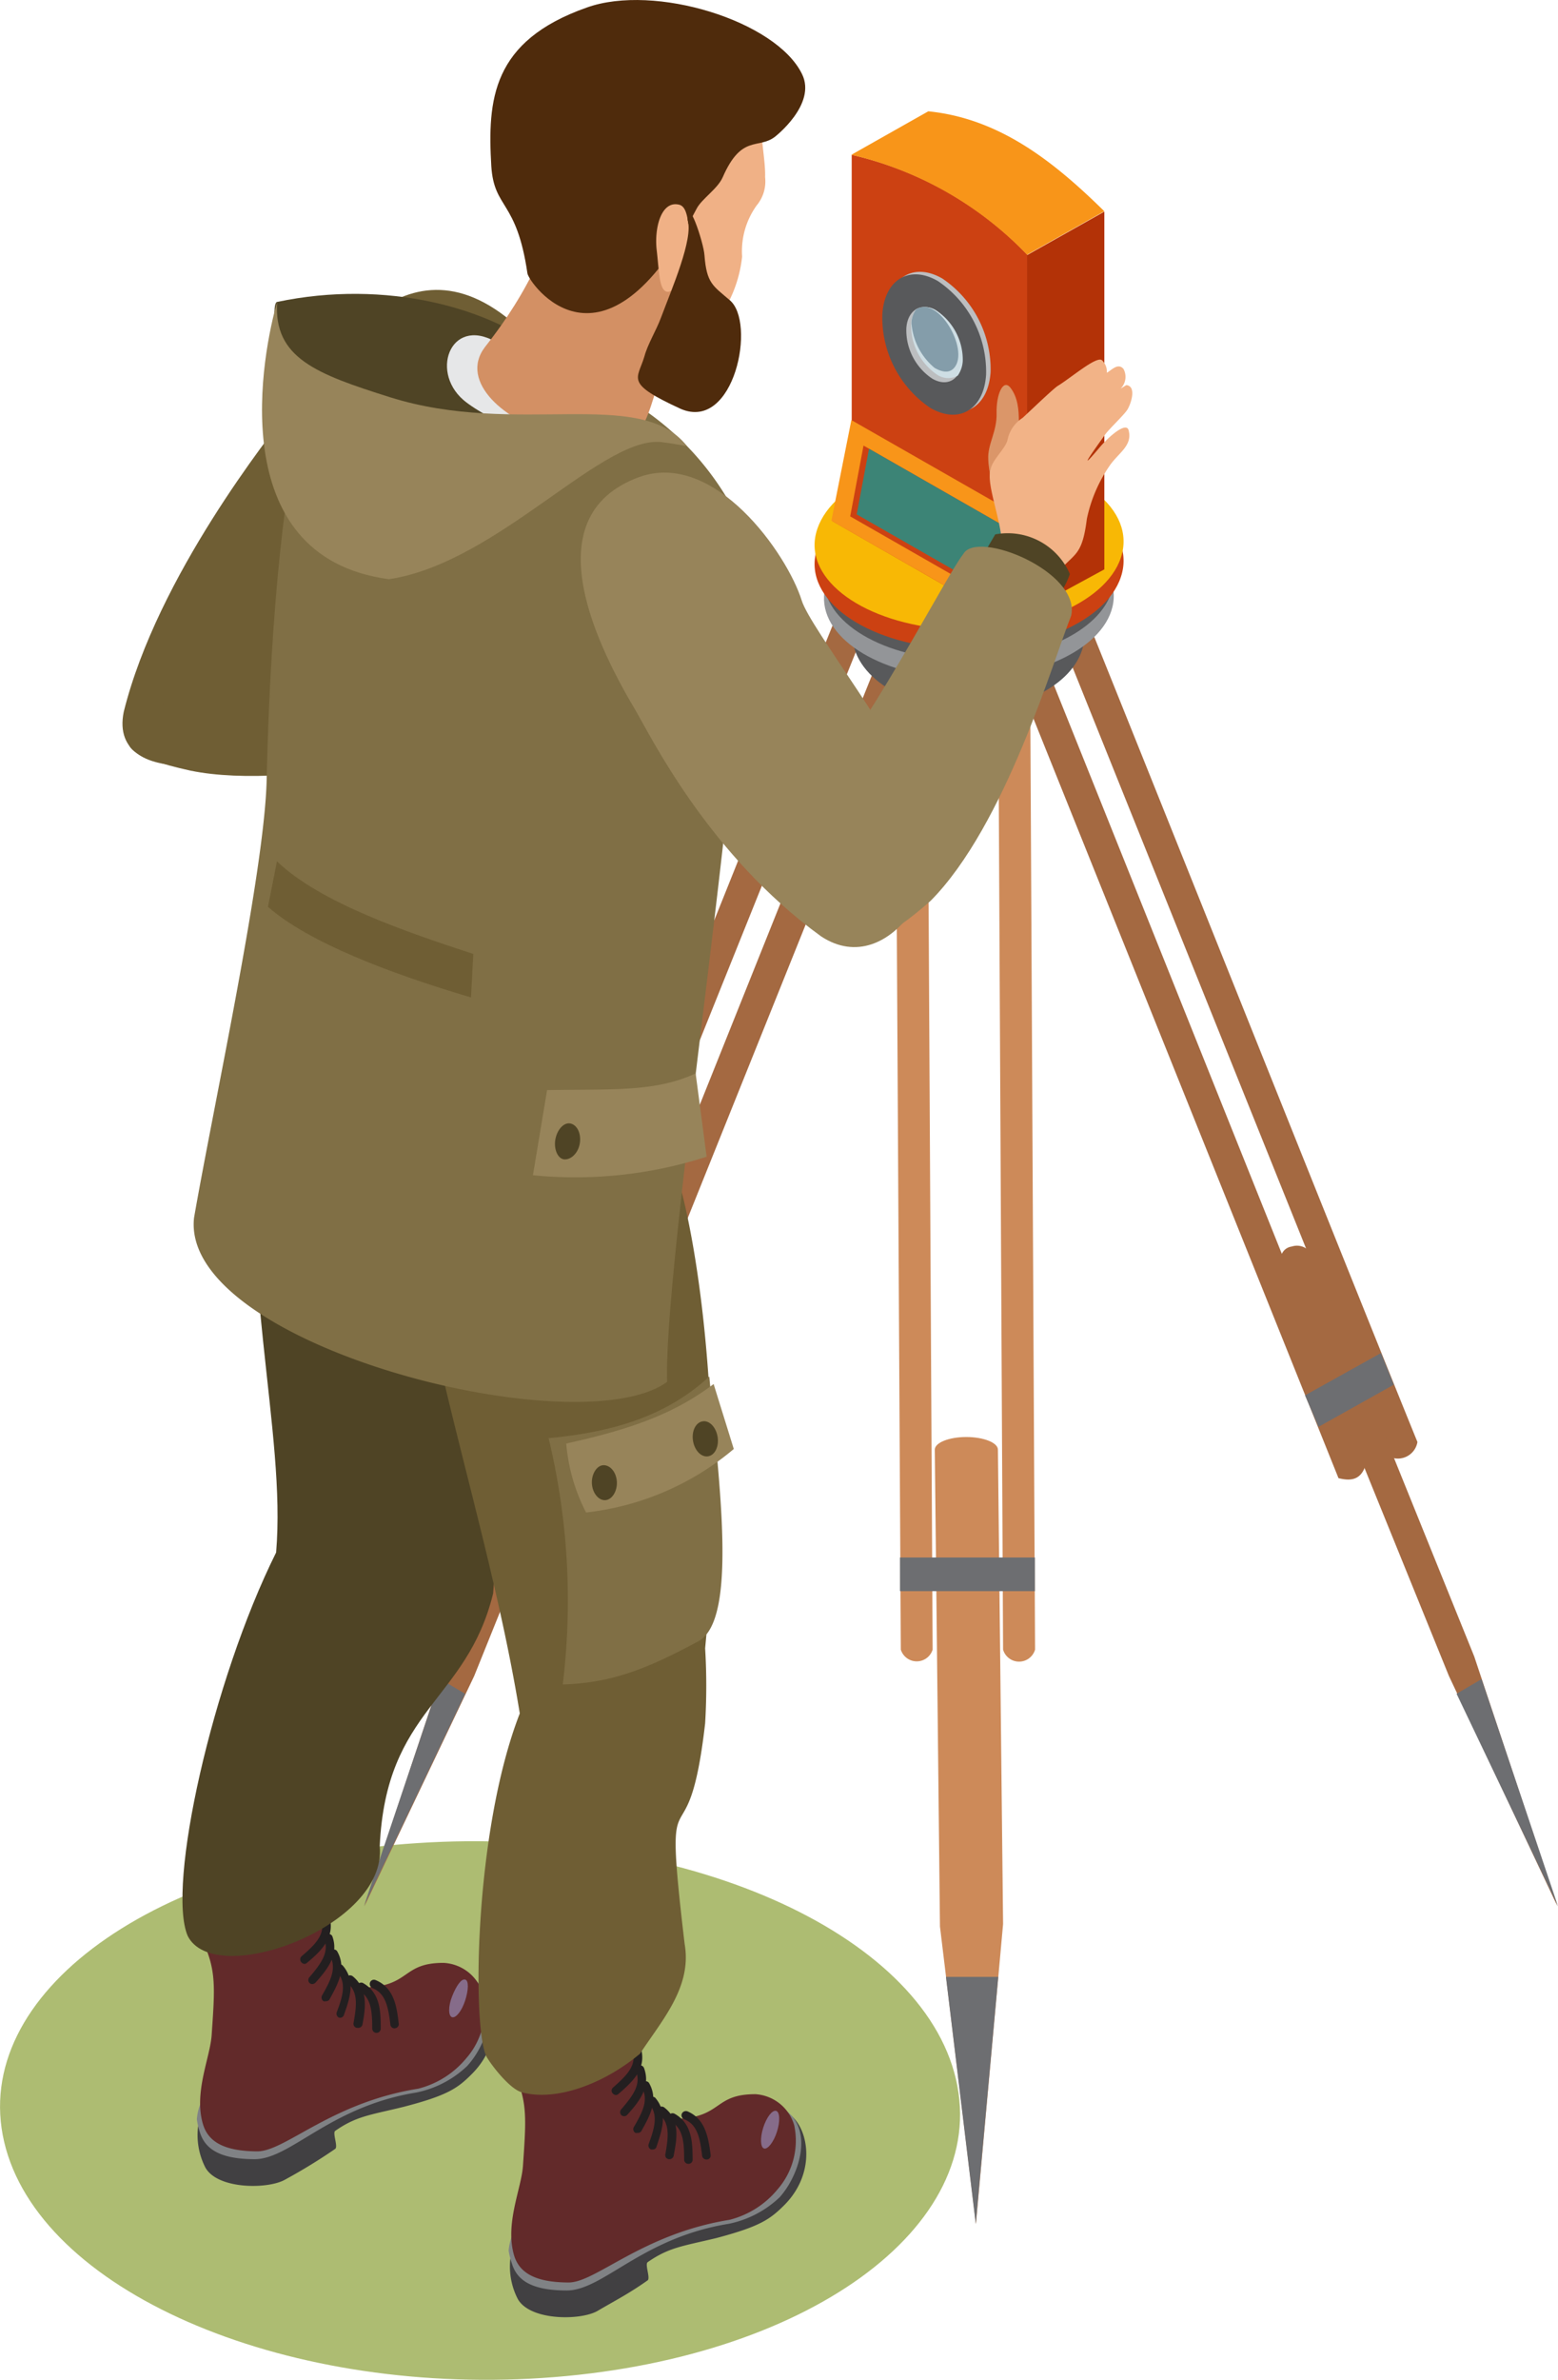 <svg xmlns="http://www.w3.org/2000/svg" viewBox="0 0 93.55 142.83"><defs><style>.cls-1{fill:#adbc72;}.cls-1,.cls-10,.cls-11,.cls-12,.cls-13,.cls-14,.cls-15,.cls-16,.cls-17,.cls-18,.cls-19,.cls-20,.cls-22,.cls-23,.cls-24,.cls-25,.cls-26,.cls-27,.cls-28,.cls-29,.cls-3,.cls-30,.cls-6,.cls-7,.cls-8,.cls-9{fill-rule:evenodd;}.cls-2{fill:#a46941;}.cls-3{fill:#58595b;}.cls-4,.cls-6{fill:#6d6e71;}.cls-5{fill:#cd8a59;}.cls-7{fill:#939598;}.cls-8{fill:#cc4112;}.cls-9{fill:#f8b805;}.cls-10{fill:#b33207;}.cls-11{fill:#f89519;}.cls-12{fill:#bcbec0;}.cls-13{fill:#cedee4;}.cls-14{fill:#849daa;}.cls-15{fill:#3c8476;}.cls-16{fill:#6f5e34;}.cls-17{fill:#414042;}.cls-18{fill:#808285;}.cls-19{fill:#622a2a;}.cls-20{fill:#866c8a;}.cls-21{fill:#231f20;}.cls-22{fill:#4f4425;}.cls-23{fill:#806f45;}.cls-24{fill:#e6e7e8;}.cls-25{fill:#f0b186;}.cls-26{fill:#d39064;}.cls-27{fill:#4f2b0c;}.cls-28{fill:#97845a;}.cls-29{fill:#db9669;}.cls-30{fill:#f2b387;}</style></defs><g id="Vrstva_2" data-name="Vrstva 2"><g id="Layer_1" data-name="Layer 1"><path class="cls-1" d="M25.08,110.61c-15.78,1-26.9,9.07-24.83,17.93s16.54,15.21,32.32,14.17,26.9-9.06,24.83-17.93S40.86,109.57,25.08,110.61Z"/><path class="cls-2" d="M63,36.56a.76.76,0,0,1,.62-1,1,1,0,0,1,1.21.5c3.25,8,17,42.44,20.28,50.48a1.19,1.19,0,0,1-1.66.89Z"/><path class="cls-2" d="M52.42,36.56a.76.76,0,0,0-.62-1,1,1,0,0,0-1.21.5c-3.25,8-17,42.44-20.28,50.48a1.19,1.19,0,0,0,1.66.89Z"/><path class="cls-2" d="M59.93,37.84a.74.74,0,0,1,.62-1,1,1,0,0,1,1.21.5c3.24,8,17,42.44,20.27,50.48-.27,1-.89,1.08-1.66.89Z"/><path class="cls-2" d="M55.47,37.84a.74.74,0,0,0-.62-1,1,1,0,0,0-1.21.5c-3.24,8-17,42.44-20.27,50.48a1.18,1.18,0,0,0,1.65.89Z"/><path class="cls-3" d="M58.18,42.58c3.82,0,6.94-2,6.94-4.5S62,33.59,58.18,33.59s-7,2-7,4.49S54.35,42.58,58.18,42.58Z"/><path class="cls-2" d="M76.94,75.81a.76.76,0,0,1,.62-1,1,1,0,0,1,1.21.5l9.75,24.1,5,15L87,100.58Z"/><path class="cls-2" d="M38.46,75.81a.76.76,0,0,0-.62-1,1,1,0,0,0-1.21.5l-9.75,24.1-5,15,6.59-13.82Z"/><polygon class="cls-4" points="88.96 100.77 93.55 114.4 87.46 101.65 88.96 100.77"/><polygon class="cls-4" points="26.44 100.77 21.85 114.4 27.93 101.65 26.44 100.77"/><path class="cls-5" d="M56.13,87c0-.42.85-.76,1.89-.76s1.9.34,1.9.76l.31,28.47-1.63,18-2.16-17.85Z"/><polygon class="cls-4" points="59.94 118.64 58.59 133.47 56.8 118.64 59.94 118.64"/><path class="cls-5" d="M53.77,41.61a1,1,0,0,1,1.92,0L56,99a1,1,0,0,1-1.91,0Z"/><path class="cls-5" d="M59.94,41.61a1,1,0,0,1,1.92,0L62.15,99a1,1,0,0,1-1.92,0Z"/><rect class="cls-4" x="54.04" y="93.47" width="8.1" height="2.02"/><polygon class="cls-6" points="78.36 83.74 82.92 81.2 83.69 83.1 79.17 85.63 78.36 83.74"/><polygon class="cls-6" points="37.04 83.74 32.47 81.2 31.71 83.1 36.22 85.63 37.04 83.74"/><path class="cls-7" d="M59.31,31c4.76.31,8.12,2.73,7.49,5.41s-5,4.59-9.75,4.28-8.12-2.74-7.5-5.42S54.55,30.67,59.31,31Z"/><path class="cls-3" d="M59.31,29.9c4.76.31,8.12,2.73,7.49,5.41s-5,4.59-9.75,4.28-8.12-2.74-7.5-5.42S54.55,29.58,59.31,29.9Z"/><path class="cls-8" d="M59.38,28.57c5.1.34,8.69,2.93,8,5.79S62.06,39.27,57,38.93,48.29,36,49,33.14,54.29,28.24,59.38,28.57Z"/><path class="cls-9" d="M59.38,27.41c5.1.34,8.69,2.93,8,5.79S62.06,38.11,57,37.77,48.29,34.85,49,32,54.29,27.08,59.38,27.41Z"/><path class="cls-8" d="M60.52,37.32,50,31.29l1.14-6.06V9.29a21.14,21.14,0,0,1,10.55,6V31.2Z"/><polygon class="cls-10" points="60.52 37.32 66.31 34.17 66.31 12.7 61.67 15.31 61.67 31.24 60.52 37.32"/><path class="cls-11" d="M51.12,9.29a21.32,21.32,0,0,1,10.55,6l4.64-2.61c-3.05-3-6.3-5.57-10.57-6Z"/><path class="cls-12" d="M56.59,16.72c-1.72-1-3.22-.09-3.34,2a6.55,6.55,0,0,0,2.89,5.6c1.72,1,3.21.09,3.34-2A6.57,6.57,0,0,0,56.59,16.72Z"/><path class="cls-3" d="M56.32,16.87c-1.72-1-3.22-.08-3.34,2a6.55,6.55,0,0,0,2.88,5.61c1.73,1,3.22.09,3.35-2A6.58,6.58,0,0,0,56.32,16.87Z"/><path class="cls-12" d="M56.21,18.63c-.92-.53-1.73,0-1.79,1.09a3.5,3.5,0,0,0,1.55,3c.92.54,1.73.05,1.8-1.08A3.56,3.56,0,0,0,56.21,18.63Z"/><path class="cls-13" d="M56.21,18.63A1.18,1.18,0,0,0,55,18.57a1.69,1.69,0,0,0-.29.91,3.55,3.55,0,0,0,1.55,3,1.18,1.18,0,0,0,1.25.06,1.69,1.69,0,0,0,.3-.91A3.56,3.56,0,0,0,56.21,18.63Z"/><path class="cls-14" d="M55,18.58a1.47,1.47,0,0,0-.27.81,3.85,3.85,0,0,0,1.39,2.69q.72.41,1.11.06C58.31,21.14,56.35,17.66,55,18.58Z"/><polygon class="cls-11" points="60.52 37.31 49.92 31.25 51.12 25.21 61.67 31.24 60.52 37.31"/><polygon class="cls-8" points="59.75 35.97 51.05 30.99 51.85 26.74 60.5 31.69 59.75 35.97"/><polygon class="cls-15" points="59.81 35.66 51.44 30.87 52.18 26.93 60.5 31.69 59.81 35.66"/><path class="cls-16" d="M32,20.51c-7.24-7.7-12.19.91-14.72,4.21-1,1.35-7.82,9.82-9.85,18-1,4.89,8.13,3.53,10.78.34,3.12-2.68,9.24-8.76,10.61-9.87C31.05,31.32,36,24.82,32,20.51Z"/><path class="cls-16" d="M11.44,46.25c6.29,1.29,17.74-1.72,20.5-2.26,1.21-1.48.39-7.4-1.3-7.27-1.75-.15-12.32,1-17.76.17-1.36.36-3.23,3.39-3.09,5.54C10.06,43.41,4,44.61,11.44,46.25Z"/><path class="cls-17" d="M28.24,118.82c1.42.41,2.27,3.45.12,5.62-.87.88-1.47,1.31-4.13,2-1.94.48-2.82.54-4.1,1.44-.18.12.18.93,0,1.08a33.74,33.74,0,0,1-3,1.84c-1,.59-4.06.61-4.8-.72a4.3,4.3,0,0,1,.09-4.07Z"/><path class="cls-18" d="M11.82,127.19a3,3,0,0,1,.54-1.52l15.74-7.09c2.09,1,1.31,3.93-.05,5.41A6.22,6.22,0,0,1,25,125.58c-5.2.84-7.54,4-9.71,4s-3-.67-3.29-1.62A4.4,4.4,0,0,1,11.82,127.19Z"/><path class="cls-19" d="M22.05,119.27c2.59-.12,2.11-1.48,4.59-1.47A2.59,2.59,0,0,1,29,119.68a4.43,4.43,0,0,1-1,3.84,5.48,5.48,0,0,1-2.89,1.83c-5.2.83-7.95,3.73-9.63,3.76-2.17,0-3-.67-3.29-1.62-.57-1.91.43-4,.52-5.37.17-2.49.26-3.58-.27-5,1.1-1.39,5.06-3.47,7.24-2.49C19.55,119.28,21.37,119.12,22.05,119.27Z"/><path class="cls-20" d="M27.93,120.06c-.2.62-.55,1.06-.78,1s-.25-.63,0-1.26.55-1.06.78-1S28.13,119.44,27.93,120.06Z"/><path class="cls-21" d="M22.61,122a.26.26,0,0,1-.26-.25c0-1.09-.07-1.89-.82-2.3a.26.26,0,0,1,.25-.45c1.07.59,1.08,1.73,1.08,2.75a.25.25,0,0,1-.25.25Z"/><path class="cls-21" d="M23.69,121.73a.25.25,0,0,1-.25-.23c-.13-1.08-.29-1.87-1.08-2.19a.27.27,0,0,1-.14-.34.25.25,0,0,1,.33-.14c1.14.47,1.28,1.66,1.39,2.61a.24.24,0,0,1-.22.28Z"/><path class="cls-21" d="M21.48,121.7h-.05a.25.25,0,0,1-.2-.3c.19-1.07.28-1.87-.39-2.42a.25.25,0,0,1,0-.36.26.26,0,0,1,.36,0c.94.78.73,2,.56,2.9A.26.26,0,0,1,21.48,121.7Z"/><path class="cls-21" d="M20.46,121.09l-.09,0a.26.26,0,0,1-.15-.33c.38-1,.6-1.8,0-2.44a.26.26,0,0,1,0-.36.25.25,0,0,1,.36,0c.8.93.41,2,.06,3A.26.26,0,0,1,20.46,121.09Z"/><path class="cls-21" d="M19.56,120.1a.28.28,0,0,1-.13,0,.26.26,0,0,1-.09-.35c.54-.94.89-1.67.45-2.41a.26.26,0,0,1,.44-.26c.63,1.06,0,2.09-.45,2.92A.25.25,0,0,1,19.56,120.1Z"/><path class="cls-21" d="M18.75,119.07a.23.23,0,0,1-.16-.06.25.25,0,0,1,0-.36c.7-.83,1.18-1.48.88-2.28a.26.26,0,0,1,.48-.18c.43,1.15-.35,2.06-1,2.79A.27.27,0,0,1,18.75,119.07Z"/><path class="cls-21" d="M18.29,117.86a.25.25,0,0,1-.19-.09.26.26,0,0,1,0-.36c.83-.71,1.4-1.28,1.22-2.12a.26.26,0,1,1,.5-.11c.25,1.2-.65,2-1.38,2.61A.23.23,0,0,1,18.29,117.86Z"/><path class="cls-17" d="M47,126.69c1.41.41,2.26,3.45.11,5.63-.87.87-1.47,1.3-4.12,2-2,.48-2.82.55-4.1,1.44-.18.13.17.94,0,1.09-1.14.81-2,1.24-3,1.83s-4.06.61-4.8-.71a4.27,4.27,0,0,1,.09-4.07Z"/><path class="cls-18" d="M30.54,135.06a3.19,3.19,0,0,1,.55-1.52l15.73-7.09c2.09,1,1.31,3.93,0,5.41a6.24,6.24,0,0,1-3.07,1.6c-5.21.84-7.54,4-9.72,4s-3-.66-3.29-1.61A4.51,4.51,0,0,1,30.54,135.06Z"/><path class="cls-19" d="M40.77,127.15c2.6-.13,2.11-1.48,4.6-1.47a2.6,2.6,0,0,1,2.32,1.87,4.45,4.45,0,0,1-1,3.84,5.46,5.46,0,0,1-2.89,1.83c-5.21.84-8,3.74-9.64,3.76-2.16,0-3-.67-3.29-1.62-.56-1.9.43-4,.53-5.36.17-2.5.26-3.58-.27-5,1.1-1.38,5.05-3.46,7.23-2.48C38.27,127.15,40.1,127,40.77,127.15Z"/><path class="cls-20" d="M46.65,127.94c-.2.62-.55,1.06-.77,1s-.25-.64-.05-1.26.54-1.06.77-1S46.85,127.32,46.65,127.94Z"/><path class="cls-21" d="M41.33,129.86a.25.25,0,0,1-.25-.25c0-1.09-.07-1.89-.82-2.31a.25.25,0,0,1-.1-.35.26.26,0,0,1,.34-.1c1.08.6,1.08,1.79,1.09,2.76a.25.25,0,0,1-.26.25Z"/><path class="cls-21" d="M42.42,129.6a.26.26,0,0,1-.26-.22c-.13-1.08-.28-1.87-1.08-2.2a.25.25,0,0,1-.14-.33.27.27,0,0,1,.34-.14c1,.43,1.24,1.39,1.39,2.61a.24.24,0,0,1-.22.28Z"/><path class="cls-21" d="M40.2,129.58h-.05a.24.24,0,0,1-.2-.29c.19-1.07.28-1.88-.38-2.42a.25.25,0,1,1,.32-.39c1,.77.73,1.95.56,2.9A.26.26,0,0,1,40.2,129.58Z"/><path class="cls-21" d="M39.19,129H39.1a.26.26,0,0,1-.15-.33c.37-1,.59-1.8,0-2.45a.26.26,0,0,1,.39-.33c.8.93.39,2,.06,3A.26.26,0,0,1,39.19,129Z"/><path class="cls-21" d="M38.28,128a.31.31,0,0,1-.13,0,.26.26,0,0,1-.09-.35c.55-.94.9-1.66.46-2.4a.26.26,0,0,1,.44-.26c.63,1.06,0,2.09-.46,2.92A.25.25,0,0,1,38.28,128Z"/><path class="cls-21" d="M37.48,127a.27.27,0,0,1-.17-.06.26.26,0,0,1,0-.36c.71-.83,1.19-1.48.88-2.29a.27.27,0,0,1,.15-.33.26.26,0,0,1,.33.15c.43,1.15-.34,2.07-1,2.8A.25.25,0,0,1,37.48,127Z"/><path class="cls-21" d="M37,125.73a.25.25,0,0,1-.2-.09.24.24,0,0,1,0-.35c.82-.72,1.39-1.29,1.22-2.13a.25.25,0,0,1,.2-.3.26.26,0,0,1,.3.2c.23,1.11-.46,1.81-1.39,2.61A.27.27,0,0,1,37,125.73Z"/><path class="cls-22" d="M11.27,116.18c1.62,3.24,12-.58,11.53-5.37.38-8.3,5.21-8.66,6.81-15.18C30.66,82,31.25,67.42,28.05,66.07c-3.94-1.39-8.8-2.18-12.74-3.57-1,14.38,1.88,23.39,1.27,30.67C12.73,100.9,10,113.22,11.27,116.18Z"/><path class="cls-16" d="M29.25,123.49c.38.62,1.41,1.9,2.09,2.08,2.06.55,4.91-.5,7.09-2.32,1.31-2,3.13-4,2.68-6.58-1.37-11.53.17-4,1.23-13.25a37.4,37.4,0,0,0,0-4.5c1.45-15.18-1-28.84-2.81-31-4-1.39-12.71.39-16.66-1-.53,2-4,8.23,2.78,11.37,1.48,7.53,4.19,16.11,5.56,24.54C28.42,110,28.34,122.06,29.25,123.49Z"/><path class="cls-23" d="M38.58,24.53a17.11,17.11,0,0,1,5.62,6.35c1.4,2.78.27,8.16.06,8.86.32,5.88-4.45,36.53-4.2,43.19-5.31,3.87-29.24-2.17-28.41-9.84,1.17-6.73,4.22-20.72,4.36-26.24.07-2.66.47-24.12,4.74-28.17,1-.94,5.25-.25,6.43.12C31.38,20.11,37.9,24.2,38.58,24.53Z"/><path class="cls-22" d="M16.64,18.12c6.5-1.37,12.92.31,16.37,3.27,1.5,1.29,4.71,3,3.19,5.13-2.19,3.09-17.27.41-19-3.14C16.62,22.25,16.23,18.15,16.64,18.12Z"/><path class="cls-24" d="M30,20.66C27.18,18.8,25.75,22.2,27.82,24c1.39,1.2,7.24,4.09,8.73,1.8,1.27-2,.36-2.23-.95-3.11C33.35,21.14,32.07,20.59,30,20.66Z"/><path class="cls-25" d="M45.84,6.63c-.33,1.14.14,2.81.1,4a2.24,2.24,0,0,1-.5,1.69,4.71,4.71,0,0,0-.88,3.08,7.77,7.77,0,0,1-1.45,3.76c-.54.91-1,2-2,2.4-2.61.91-4.89-.62-6.93-2s-.62-5.21-.84-7.24c-.38-3.66,1.77-8.09,5.82-8.59A10,10,0,0,1,45.23,5C45.76,5.35,45.84,6.63,45.84,6.63Z"/><path class="cls-26" d="M40.85,17.12s-1.23,6.28-2.1,8.11c-.4.52-3.67,1.23-5.48.8-2.86-.68-5.74-3.09-4.16-5.19C30,19.7,33.42,15.38,33.9,10,34.05,8.32,40.85,17.12,40.85,17.12Z"/><path class="cls-27" d="M35.24.45c4.06-1.45,11.37.8,12.92,4,.89,1.81-1.63,3.76-1.63,3.76-1,.77-2-.18-3.14,2.44-.31.69-1.25,1.28-1.56,1.87-5.65,10.87-10.08,4.43-10.16,3.89-.65-4.45-2-3.83-2.17-6.44C29.27,6,29.52,2.46,35.24.45Z"/><path class="cls-25" d="M39.43,15c.16,1.36.14,2.58.73,2.51a2.19,2.19,0,0,0,1.33-2.44c-.16-1.36-.11-2.61-.69-2.78C39.71,12,39.28,13.66,39.43,15Z"/><path class="cls-27" d="M41.29,13.21c.35,1.12-.94,4.09-1.6,5.85-.28.76-.8,1.59-1,2.34-.41,1.38-1.21,1.58,2.19,3.14C44.1,25.92,45.43,19.3,43.8,18c-1-.86-1.37-1-1.5-2.68C42.25,14.53,41.24,11.56,41.29,13.21Z"/><path class="cls-28" d="M23.42,23.84c-4.44-1.4-7-2.36-6.78-5.72-.82,2.82-3.41,15.3,6.72,16.64,6.64-1,13-8.89,16.55-8.2.18,0,1.36.23,1.33.2C38.42,23.18,31.06,26.24,23.42,23.84Z"/><path class="cls-28" d="M38.38,28.63c-6.53,2.39-2.34,10.43-.22,14,.87,1.46,4.35,8.65,11.15,13.57,4.17,2.74,8.17-4,6.2-7.64-1.34-3.9-6.85-10.84-7.37-12.52C47.27,33.25,42.91,27,38.38,28.63Z"/><path class="cls-16" d="M28.42,57.25c-3.91-1.28-9.2-3.06-11.79-5.56l-.54,2.73c2.43,2.14,7.33,4,12.19,5.44Z"/><path class="cls-28" d="M32.85,65.42c3.94-.07,6.47.13,8.92-1l.66,5A25.8,25.8,0,0,1,32,70.53Z"/><path class="cls-22" d="M34.23,67.42c.41.07.67.58.59,1.16s-.49,1-.9,1-.67-.58-.58-1.16S33.82,67.36,34.23,67.42Z"/><path class="cls-23" d="M33.79,101.09a41.49,41.49,0,0,0-.85-14.78c3.94-.37,7.1-1.35,9.65-3.7.58,6.29,1.72,14.56-.64,15.88C38.9,100.13,36.77,101,33.79,101.09Z"/><path class="cls-28" d="M34,86.63c4.22-.92,6.66-1.92,8.85-3.57.4,1.3.81,2.6,1.21,3.9a16.61,16.61,0,0,1-8.87,3.81A11,11,0,0,1,34,86.63Z"/><path class="cls-22" d="M36.24,87.93c.42,0,.77.44.8,1s-.29,1.08-.7,1.1-.77-.44-.8-1S35.83,87.94,36.24,87.93Z"/><path class="cls-22" d="M42.19,85.3c.41-.07.81.36.9.94s-.17,1.1-.58,1.16-.81-.36-.9-.94S41.78,85.36,42.19,85.3Z"/><path class="cls-29" d="M62,29.25c.32-.84-.25-1.4-.67-2.2s.23-2.61-.65-3.77c-.45-.59-.87.41-.84,1.52s-.55,1.86-.5,2.76c0,.53.29,2.36,1,2.56C61.55,30.46,61.56,29.83,62,29.25Z"/><path class="cls-30" d="M63.77,34.07c-.61.63-3.8.26-3.62-1,.15-1.49-1-4-.66-4.92.06-.5.87-1.23,1-1.72a2.05,2.05,0,0,1,.91-1.35c.44-.4,1.66-1.58,2.08-1.9.83-.5,2.4-1.87,2.7-1.55a.94.94,0,0,1,.28.74c.3-.17.67-.61,1-.23a1,1,0,0,1-.17,1.18l.34-.21c.64.07.27,1.15.06,1.48s-1.12,1.18-1.34,1.5c-.55.77-1.82,2.53-.38.83.61-.74,1.67-1.64,1.8-1.09.24.94-.63,1.35-1.17,2.16a8.78,8.78,0,0,0-1.34,3.15C65,33.21,64.6,33.19,63.77,34.07Z"/><path class="cls-22" d="M63.5,35.81a4.6,4.6,0,0,0,.74-1.36,4.07,4.07,0,0,0-4.48-2.38l-1,1.7C59.33,35.66,61,36.39,63.5,35.81Z"/><path class="cls-28" d="M55.87,54.07c4.52-4.55,7.39-14.51,8.45-17.12.58-2.64-5.66-5.19-6.48-3.7-1.09,1.38-5.9,10.87-9.61,14.93-.45,1.34,1.05,4.57,2.93,5.63C52.12,54.12,50.26,59,55.87,54.07Z"/></g></g></svg>